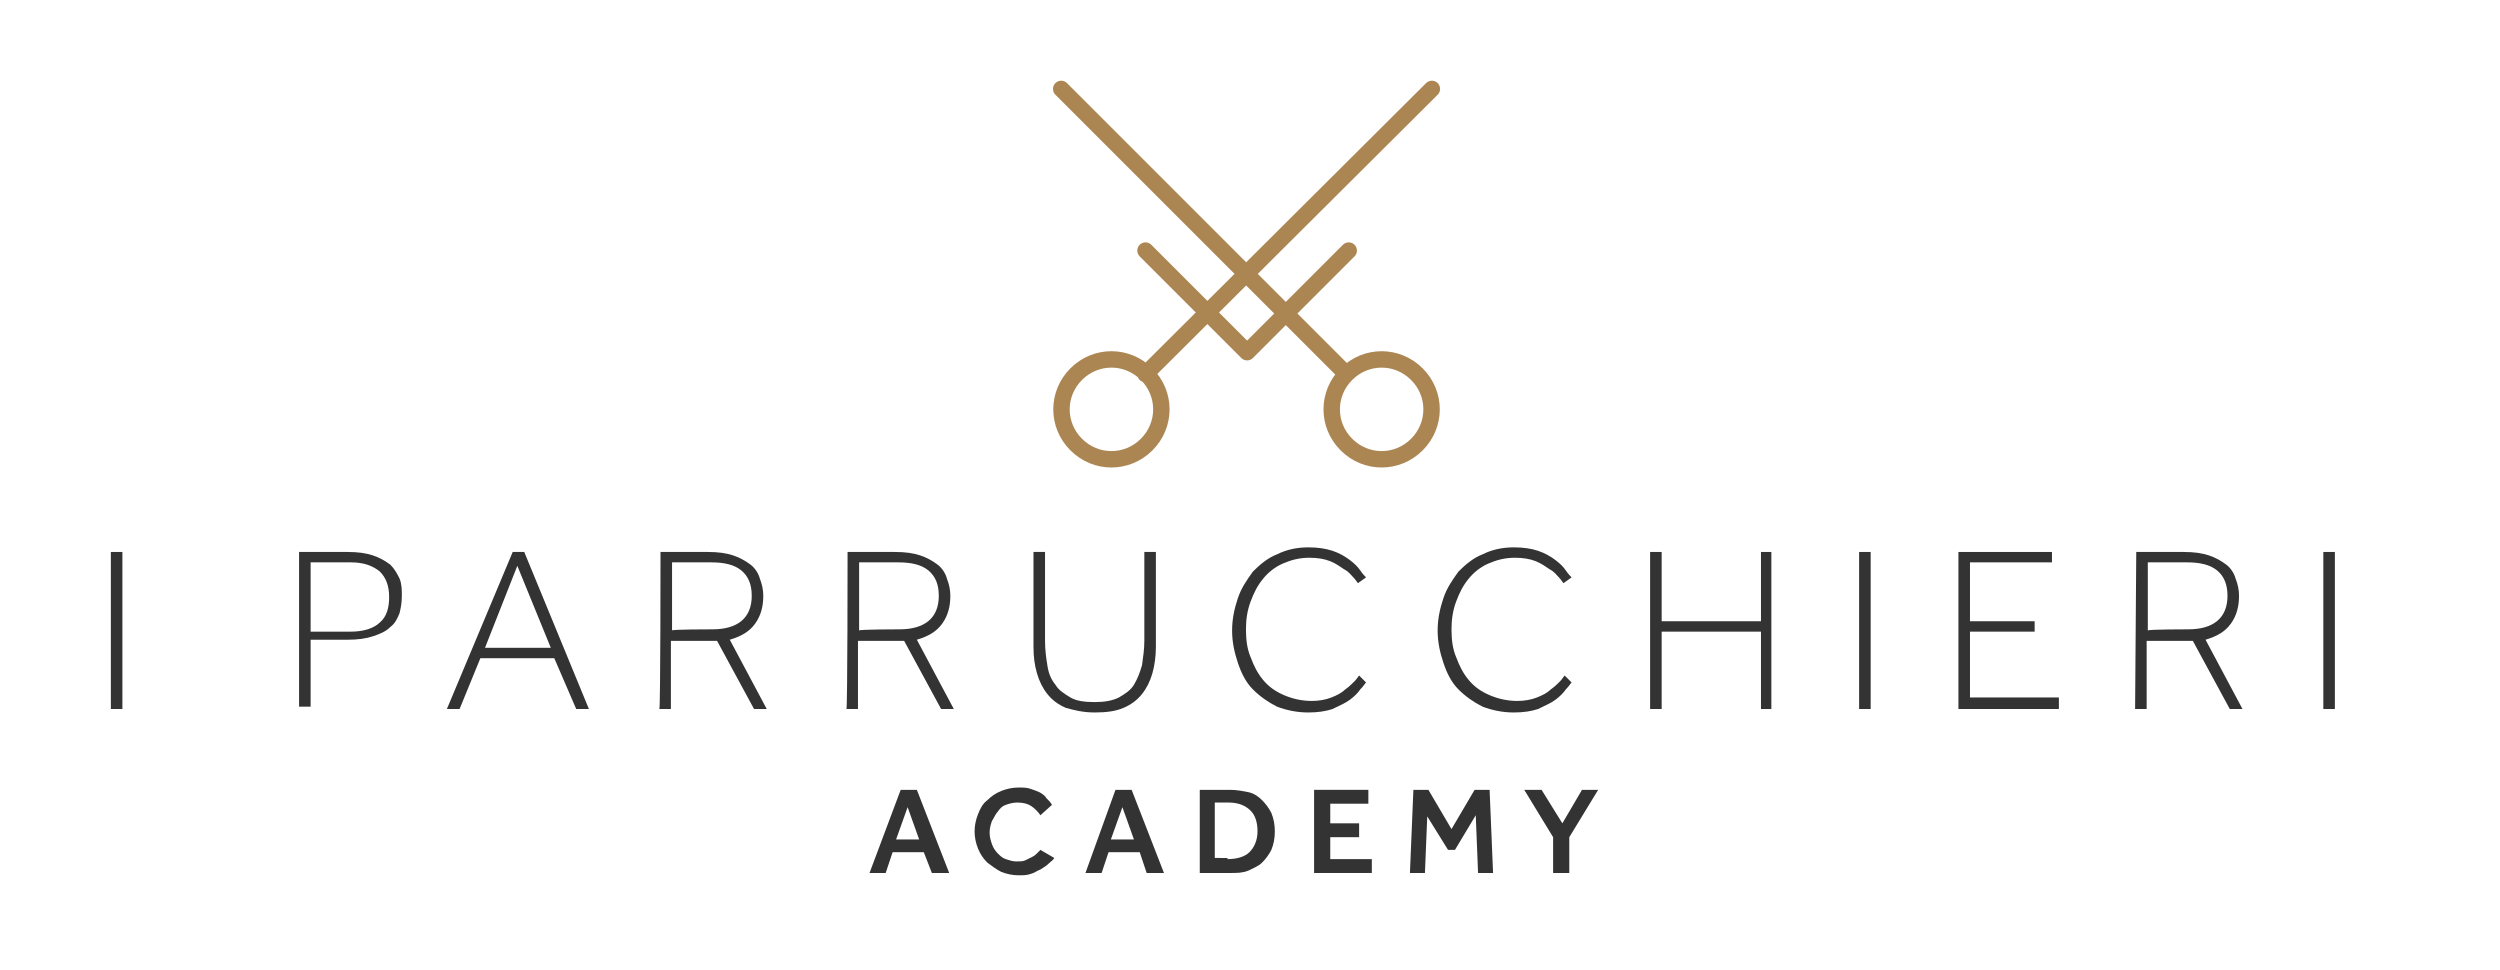 <?xml version="1.0" encoding="utf-8"?>
<!-- Generator: Adobe Illustrator 22.0.1, SVG Export Plug-In . SVG Version: 6.00 Build 0)  -->
<svg version="1.1" id="Livello_1" xmlns="http://www.w3.org/2000/svg" xmlns:xlink="http://www.w3.org/1999/xlink" x="0px" y="0px"
	 viewBox="0 0 216.5 84" style="enable-background:new 0 0 216.5 84;" xml:space="preserve">
<style type="text/css">
	.st0{fill:#333333;}
	.st1{fill:none;stroke:#AC8652;stroke-width:1.422;stroke-linecap:round;stroke-linejoin:round;stroke-miterlimit:10;}
</style>
<rect x="9.6" y="47.8" class="st0" width="1" height="13.6"/>
<g>
	<path class="st0" d="M30.4,54.7c1.1,0,2-0.3,2.5-0.8c0.6-0.5,0.8-1.3,0.8-2.2c0-1-0.3-1.7-0.8-2.2c-0.6-0.5-1.4-0.8-2.5-0.8h-3.5v6
		H30.4z M25.9,47.8h4.2c0.9,0,1.6,0.1,2.2,0.3c0.6,0.2,1.1,0.5,1.5,0.8c0.4,0.4,0.6,0.8,0.8,1.2c0.2,0.5,0.2,1,0.2,1.5
		c0,0.6-0.1,1.1-0.2,1.5c-0.2,0.5-0.4,0.9-0.8,1.2c-0.4,0.4-0.9,0.6-1.5,0.8s-1.3,0.3-2.2,0.3h-3.2v5.8h-1V47.8z"/>
</g>
<path class="st0" d="M47.7,56.1L44.8,49L42,56.1H47.7z M44.4,47.8h1l5.6,13.6h-1.1L48,57h-6.4l-1.8,4.4h-1.1L44.4,47.8z"/>
<g>
	<path class="st0" d="M61.7,54.5c2.2,0,3.4-1,3.4-2.9c0-1-0.3-1.7-0.9-2.2c-0.6-0.5-1.5-0.7-2.6-0.7h-3.4v5.9
		C58.1,54.5,61.7,54.5,61.7,54.5z M57.2,47.8h4.1c0.9,0,1.6,0.1,2.2,0.3c0.6,0.2,1.1,0.5,1.5,0.8s0.7,0.8,0.8,1.2
		c0.2,0.5,0.3,1,0.3,1.5c0,0.9-0.2,1.7-0.7,2.4c-0.5,0.7-1.2,1.1-2.2,1.4l3.2,6h-1.1l-3.2-5.9h-4v5.9h-1
		C57.2,61.4,57.2,47.8,57.2,47.8z"/>
	<path class="st0" d="M77.9,54.5c2.2,0,3.4-1,3.4-2.9c0-1-0.3-1.7-0.9-2.2c-0.6-0.5-1.5-0.7-2.6-0.7h-3.4v5.9
		C74.4,54.5,77.9,54.5,77.9,54.5z M73.4,47.8h4.1c0.9,0,1.6,0.1,2.2,0.3c0.6,0.2,1.1,0.5,1.5,0.8s0.7,0.8,0.8,1.2
		c0.2,0.5,0.3,1,0.3,1.5c0,0.9-0.2,1.7-0.7,2.4c-0.5,0.7-1.2,1.1-2.2,1.4l3.2,6h-1.1l-3.2-5.9h-4v5.9h-1
		C73.4,61.4,73.4,47.8,73.4,47.8z"/>
	<path class="st0" d="M89.5,47.8h1v7.7c0,0.8,0.1,1.5,0.2,2.1c0.1,0.7,0.3,1.2,0.7,1.7c0.3,0.5,0.8,0.8,1.3,1.1
		c0.5,0.3,1.2,0.4,2.1,0.4c0.8,0,1.5-0.1,2.1-0.4c0.5-0.3,1-0.6,1.3-1.1c0.3-0.5,0.5-1,0.7-1.7c0.1-0.7,0.2-1.4,0.2-2.1v-7.7h1v8.2
		c0,0.8-0.1,1.6-0.3,2.3c-0.2,0.7-0.5,1.3-0.9,1.8c-0.4,0.5-0.9,0.9-1.6,1.2c-0.7,0.3-1.5,0.4-2.5,0.4s-1.8-0.2-2.5-0.4
		c-0.7-0.3-1.2-0.7-1.6-1.2c-0.4-0.5-0.7-1.1-0.9-1.8c-0.2-0.7-0.3-1.4-0.3-2.3C89.5,55.9,89.5,47.8,89.5,47.8z"/>
	<path class="st0" d="M118.3,59.1c-0.1,0.1-0.2,0.3-0.5,0.6c-0.2,0.3-0.5,0.6-0.9,0.9c-0.4,0.3-0.9,0.5-1.5,0.8
		c-0.6,0.2-1.3,0.3-2.1,0.3c-1,0-1.9-0.2-2.7-0.5c-0.8-0.4-1.5-0.9-2.1-1.5c-0.6-0.6-1-1.4-1.3-2.3c-0.3-0.9-0.5-1.8-0.5-2.8
		c0-1,0.2-1.9,0.5-2.8c0.3-0.9,0.8-1.6,1.3-2.3c0.6-0.6,1.3-1.2,2.1-1.5c0.8-0.4,1.7-0.6,2.7-0.6c0.8,0,1.5,0.1,2.1,0.3
		c0.6,0.2,1.1,0.5,1.5,0.8c0.4,0.3,0.7,0.6,0.9,0.9c0.2,0.3,0.4,0.5,0.5,0.6l-0.7,0.5c-0.1-0.1-0.2-0.3-0.4-0.5
		c-0.2-0.2-0.4-0.5-0.8-0.7c-0.3-0.2-0.7-0.5-1.2-0.7c-0.5-0.2-1.1-0.3-1.8-0.3c-0.9,0-1.6,0.2-2.3,0.5c-0.7,0.3-1.3,0.8-1.7,1.3
		c-0.5,0.6-0.8,1.2-1.1,2c-0.3,0.8-0.4,1.6-0.4,2.4c0,0.9,0.1,1.7,0.4,2.4c0.3,0.8,0.6,1.4,1.1,2c0.5,0.6,1.1,1,1.8,1.3
		c0.7,0.3,1.5,0.5,2.4,0.5c0.6,0,1.2-0.1,1.7-0.3c0.5-0.2,0.9-0.4,1.2-0.7c0.3-0.2,0.6-0.5,0.8-0.7c0.2-0.2,0.3-0.4,0.4-0.5
		L118.3,59.1z"/>
	<path class="st0" d="M136.1,59.1c-0.1,0.1-0.2,0.3-0.5,0.6c-0.2,0.3-0.5,0.6-0.9,0.9c-0.4,0.3-0.9,0.5-1.5,0.8
		c-0.6,0.2-1.3,0.3-2.1,0.3c-1,0-1.9-0.2-2.7-0.5c-0.8-0.4-1.5-0.9-2.1-1.5c-0.6-0.6-1-1.4-1.3-2.3c-0.3-0.9-0.5-1.8-0.5-2.8
		c0-1,0.2-1.9,0.5-2.8c0.3-0.9,0.8-1.6,1.3-2.3c0.6-0.6,1.3-1.2,2.1-1.5c0.8-0.4,1.7-0.6,2.7-0.6c0.8,0,1.5,0.1,2.1,0.3
		c0.6,0.2,1.1,0.5,1.5,0.8c0.4,0.3,0.7,0.6,0.9,0.9c0.2,0.3,0.4,0.5,0.5,0.6l-0.7,0.5c-0.1-0.1-0.2-0.3-0.4-0.5
		c-0.2-0.2-0.4-0.5-0.8-0.7c-0.3-0.2-0.7-0.5-1.2-0.7c-0.5-0.2-1.1-0.3-1.8-0.3c-0.9,0-1.6,0.2-2.3,0.5c-0.7,0.3-1.3,0.8-1.7,1.3
		c-0.5,0.6-0.8,1.2-1.1,2c-0.3,0.8-0.4,1.6-0.4,2.4c0,0.9,0.1,1.7,0.4,2.4c0.3,0.8,0.6,1.4,1.1,2c0.5,0.6,1.1,1,1.8,1.3
		c0.7,0.3,1.5,0.5,2.4,0.5c0.6,0,1.2-0.1,1.7-0.3c0.5-0.2,0.9-0.4,1.2-0.7c0.3-0.2,0.6-0.5,0.8-0.7c0.2-0.2,0.3-0.4,0.4-0.5
		L136.1,59.1z"/>
</g>
<polygon class="st0" points="142.9,47.8 143.9,47.8 143.9,53.8 152.5,53.8 152.5,47.8 153.4,47.8 153.4,61.4 152.5,61.4 152.5,54.7 
	143.9,54.7 143.9,61.4 142.9,61.4 "/>
<rect x="161" y="47.8" class="st0" width="1" height="13.6"/>
<polygon class="st0" points="169.6,47.8 177.7,47.8 177.7,48.7 170.6,48.7 170.6,53.8 176.2,53.8 176.2,54.7 170.6,54.7 170.6,60.4 
	178.3,60.4 178.3,61.4 169.6,61.4 "/>
<g>
	<path class="st0" d="M189.5,54.5c2.2,0,3.4-1,3.4-2.9c0-1-0.3-1.7-0.9-2.2c-0.6-0.5-1.5-0.7-2.6-0.7H186v5.9
		C186,54.5,189.5,54.5,189.5,54.5z M185,47.8h4.1c0.9,0,1.6,0.1,2.2,0.3c0.6,0.2,1.1,0.5,1.5,0.8c0.4,0.3,0.7,0.8,0.8,1.2
		c0.2,0.5,0.3,1,0.3,1.5c0,0.9-0.2,1.7-0.7,2.4c-0.5,0.7-1.2,1.1-2.2,1.4l3.2,6h-1.1l-3.2-5.9h-4v5.9h-1L185,47.8L185,47.8z"/>
</g>
<rect x="201.2" y="47.8" class="st0" width="1" height="13.6"/>
<path class="st0" d="M79.6,72.7l-1-2.8l-1,2.8H79.6z M78,68.4h1.4l2.8,7.2h-1.5L80,73.8h-2.7l-0.6,1.8h-1.4L78,68.4z"/>
<g>
	<path class="st0" d="M91.3,74.3c-0.1,0.2-0.3,0.3-0.5,0.5c-0.2,0.2-0.4,0.3-0.7,0.5c-0.3,0.1-0.5,0.3-0.9,0.4
		c-0.3,0.1-0.6,0.1-1,0.1c-0.5,0-1-0.1-1.5-0.3c-0.4-0.2-0.8-0.5-1.2-0.8c-0.3-0.3-0.6-0.7-0.8-1.2c-0.2-0.5-0.3-1-0.3-1.5
		c0-0.5,0.1-1,0.3-1.5c0.2-0.5,0.4-0.9,0.8-1.2c0.3-0.3,0.7-0.6,1.2-0.8c0.5-0.2,1-0.3,1.5-0.3c0.4,0,0.7,0,1,0.1
		c0.3,0.1,0.6,0.2,0.8,0.3c0.2,0.1,0.5,0.3,0.6,0.5c0.2,0.2,0.4,0.4,0.5,0.6l-1,0.9c-0.2-0.3-0.5-0.6-0.8-0.8
		c-0.3-0.2-0.7-0.3-1.2-0.3c-0.4,0-0.7,0.1-1,0.2c-0.3,0.1-0.5,0.3-0.7,0.6c-0.2,0.2-0.3,0.5-0.5,0.8c-0.1,0.3-0.2,0.6-0.2,1
		s0.1,0.7,0.2,1c0.1,0.3,0.3,0.6,0.5,0.8c0.2,0.2,0.4,0.4,0.7,0.5c0.3,0.1,0.6,0.2,0.9,0.2c0.3,0,0.6,0,0.8-0.1
		c0.2-0.1,0.4-0.2,0.6-0.3c0.2-0.1,0.3-0.2,0.4-0.3c0.1-0.1,0.2-0.2,0.3-0.3L91.3,74.3z"/>
</g>
<path class="st0" d="M98.2,72.7l-1-2.8l-1,2.8H98.2z M96.6,68.4H98l2.8,7.2h-1.5l-0.6-1.8h-2.7l-0.6,1.8h-1.4L96.6,68.4z"/>
<g>
	<path class="st0" d="M106.3,74.4c0.8,0,1.5-0.2,1.9-0.6c0.4-0.4,0.7-1,0.7-1.8c0-0.8-0.2-1.4-0.6-1.8c-0.4-0.4-1-0.7-1.9-0.7h-1.2
		v4.8H106.3z M103.8,68.4h2.7c0.6,0,1.1,0.1,1.6,0.2c0.5,0.1,0.9,0.4,1.2,0.7c0.3,0.3,0.6,0.7,0.8,1.1c0.2,0.5,0.3,1,0.3,1.6
		c0,0.6-0.1,1.1-0.3,1.6c-0.2,0.4-0.5,0.8-0.8,1.1c-0.3,0.3-0.8,0.5-1.2,0.7c-0.5,0.2-1,0.2-1.5,0.2h-2.7V68.4z"/>
</g>
<polygon class="st0" points="113.8,68.4 118.5,68.4 118.5,69.6 115.2,69.6 115.2,71.3 117.7,71.3 117.7,72.5 115.2,72.5 115.2,74.4 
	118.8,74.4 118.8,75.6 113.8,75.6 "/>
<polygon class="st0" points="122.4,68.4 123.7,68.4 125.7,71.8 127.7,68.4 129,68.4 129.3,75.6 128,75.6 127.8,70.6 126,73.6 
	125.4,73.6 123.6,70.7 123.4,75.6 122.1,75.6 "/>
<polygon class="st0" points="134.5,72.5 132,68.4 133.5,68.4 135.3,71.3 137,68.4 138.4,68.4 135.9,72.5 135.9,75.6 134.5,75.6 "/>
<g>
	<path class="st1" d="M116.6,38.5c-1.7-1.7-1.7-4.4,0-6.1c1.7-1.7,4.4-1.7,6.1,0c1.7,1.7,1.7,4.4,0,6.1
		C121,40.2,118.3,40.2,116.6,38.5z M93.2,32.4c1.7-1.7,4.4-1.7,6.1,0c1.7,1.7,1.7,4.4,0,6.1c-1.7,1.7-4.4,1.7-6.1,0
		C91.5,36.8,91.5,34.1,93.2,32.4z M116.8,21.7l-8.8,8.8l-8.8-8.8 M91.9,7.7l24.7,24.7 M124,7.7L99.2,32.4"/>
</g>
</svg>
